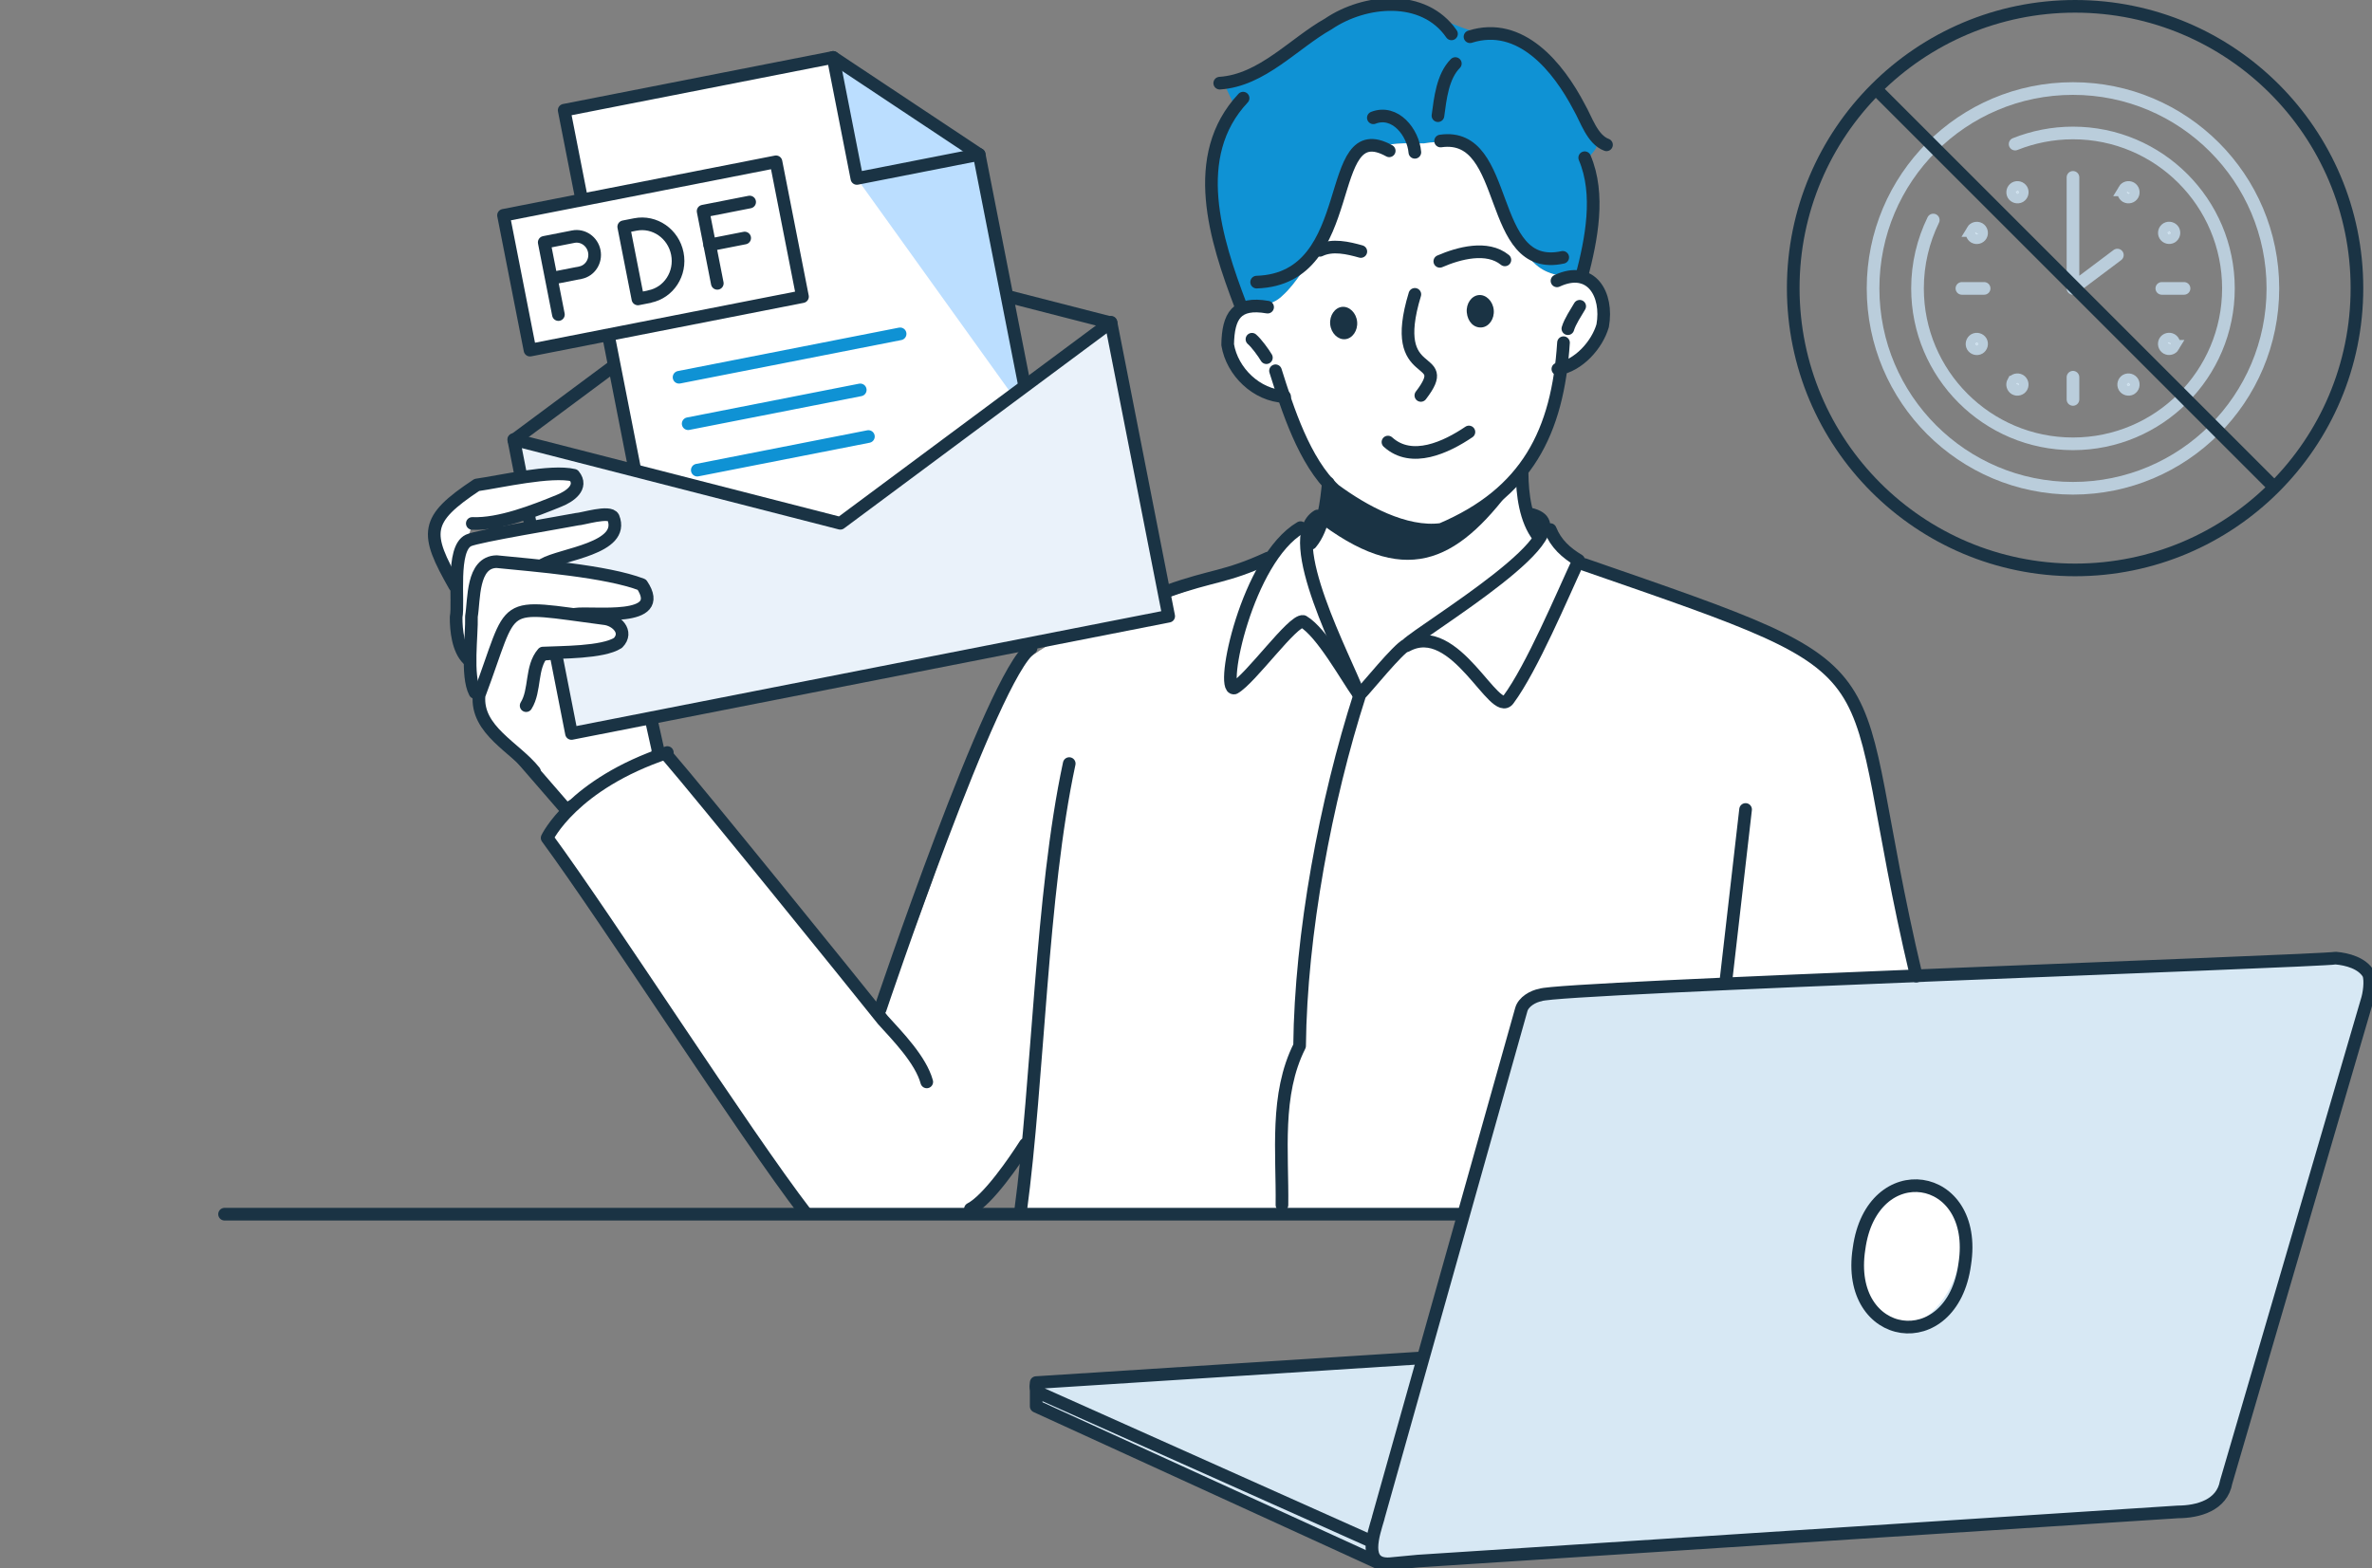 <svg fill="none" height="248" viewBox="0 0 375 248" width="375" xmlns="http://www.w3.org/2000/svg" xmlns:xlink="http://www.w3.org/1999/xlink"><rect x="0" y="0" width="375" height="248" fill="#808080" stroke="none"/><clipPath id="a"><path d="m0 0h375v248h-375z"/></clipPath><clipPath id="b"><path d="m0 0h99.847v100.763h-99.847z" transform="matrix(.981 -.193 .193 .981 69.5 19.244)"/></clipPath><g clip-path="url(#a)"><path d="m103 114 1 4.5v1.5l-14.5 8-13-15 9-9.5 10.5-1z" fill="#fff" stroke="#1a3344" stroke-linecap="round" stroke-linejoin="round" stroke-width="2"/><path d="m343.594 36.441c.197.365.078.822-.283 1.043-.366.197-.823.077-1.044-.284-.197-.365-.077-.822.284-1.043.365-.197.822-.077 1.043.284z" fill="#d7e8f4" stroke="#bacddb" stroke-width="2"/><path d="m343.583 54.763c-.21.353-.673.481-1.044.278-.353-.21-.482-.673-.279-1.045.21-.353.673-.481 1.045-.278.353.21.481.673.278 1.045z" fill="#d7e8f4" stroke="#bacddb" stroke-width="2"/><path d="m335.84 30.017c.209-.353.672-.481 1.044-.278.353.21.482.673.279 1.045-.21.353-.673.481-1.045.278-.353-.21-.482-.673-.278-1.045z" fill="#d7e8f4" stroke="#bacddb" stroke-width="2"/><path d="m336.121 60.146c.366-.197.823-.077 1.044.284.197.365.077.823-.284 1.043-.366.197-.823.077-1.043-.284-.198-.365-.078-.822.283-1.043z" fill="#d7e8f4" stroke="#bacddb" stroke-width="2"/><path d="m318.28 60.426c.21-.353.673-.481 1.045-.278.353.21.481.673.278 1.045-.209.353-.673.481-1.044.278-.353-.21-.482-.673-.279-1.045z" fill="#d7e8f4" stroke="#bacddb" stroke-width="2"/><path d="m319.331 31.064c-.366.197-.823.077-1.044-.284-.197-.365-.077-.822.284-1.043.365-.197.822-.077 1.043.284.197.365.078.823-.283 1.043z" fill="#d7e8f4" stroke="#bacddb" stroke-width="2"/><path d="m312.141 53.726c.366-.197.823-.077 1.044.284.197.365.077.823-.284 1.043-.365.197-.822.077-1.043-.284-.197-.365-.078-.822.283-1.043z" fill="#d7e8f4" stroke="#bacddb" stroke-width="2"/><path d="m311.86 36.447c.209-.353.672-.481 1.044-.278.353.21.482.673.279 1.045-.21.353-.673.481-1.045.278-.353-.21-.481-.673-.278-1.045z" fill="#d7e8f4" stroke="#bacddb" stroke-width="2"/><path d="m327.726 77.21c17.455 0 31.605-14.15 31.605-31.605s-14.15-31.605-31.605-31.605-31.605 14.15-31.605 31.605 14.15 31.605 31.605 31.605z" stroke="#bacddb" stroke-linecap="round" stroke-linejoin="round" stroke-width="2"/><path d="m305.639 34.792c-1.594 3.269-2.491 6.937-2.491 10.813 0 13.575 11.012 24.578 24.578 24.578 13.565 0 24.577-11.012 24.577-24.578s-11.012-24.578-24.577-24.578c-3.233 0-6.321.634-9.147 1.757" stroke="#bacddb" stroke-linecap="round" stroke-linejoin="round" stroke-width="2"/><path d="m327.726 59.651v3.514" stroke="#bacddb" stroke-linecap="round" stroke-linejoin="round" stroke-width="2"/><path d="m345.285 45.605h-3.514" stroke="#bacddb" stroke-linecap="round" stroke-linejoin="round" stroke-width="2"/><path d="m313.68 45.605h-3.513" stroke="#bacddb" stroke-linecap="round" stroke-linejoin="round" stroke-width="2"/><path d="m327.726 28.046v17.559l7.018-5.271" stroke="#bacddb" stroke-linecap="round" stroke-linejoin="round" stroke-width="2"/><ellipse cx="328.06" cy="45.56" rx="44.56" ry="44.56" stroke="#1a3344" stroke-miterlimit="10" stroke-width="2"/><path d="m296.972 14.472 62.177 62.177" stroke="#1a3344" stroke-miterlimit="10" stroke-width="2"/><path d="m212.472 28.876c1.87-6.05 6.714-6.357 12.6-6.192 11.407-1.843 9.574 7.292 14.71 14.97 2.169 4.114 3.832 5.178 6.25 5.828l4.266-.5s1.634-7.035 1.363-13.027c.007-1.436-.421-2.971-.692-4.378-.25-1.121 2.825-1.986.87-4.528-1.954-2.543-4.459-7.899-6.435-10.728-5.279-7.535-7.484-3.457-14.004-5.864-6.521-2.4-7.834-4.142-12.371-3.721-7.256.536-15.075 7.285-20.162 11.056-1.997 1.621-5.051-.393-5.172 1.343-.05 1.007 1.584 3.15 1.377 4.028-1.013 2.964-3.81 6.807-3.417 12.506.877 10.956 4.544 19.641 4.544 19.648 1.627-1.014 4.673-.579 6.628-2.621 3.888-3.471 8.925-13.927 9.653-17.813z" fill="#0f92d4"/><path d="m207.593 85.193c-.892 1.05-1.149.836-.835 1.878 1.969 6.542 2.318 11.22 8.24 22.748 1.826-2.15 6.371-8.156 8.768-8.956 6.742-4.843 14.004-9.828 19.912-15.677-.742-.407-1.327-1.107-1.784-1.964-1.676-3.143-1.569-8.342-1.106-8.671 3.254-2.307 6.571-13.449 6.079-16.206 5.522-1.357 8.19-8.906 4.901-13.499-2.411-.721-4.216-.964-5.729-1.371-2.418-.65-4.081-1.714-6.25-5.828-5.129-7.678-3.303-16.813-14.71-14.97-5.886-.171-10.723.136-12.599 6.192-.735 3.885-5.772 14.342-9.653 17.813-1.955 2.043-5.008 1.614-6.628 2.621-3.132 1.978-1.462 7.964-.77 8.671l3.481 3.543 3.71 1.378c.185 2.336 5.393 13.235 8.368 14.556 0 0-.52.5-1.22 1.286.008 1.179-.249 3-.799 4.2-.071.157-.149.307-.235.443-.642 1.028-.164 1.079-1.127 1.8z" fill="#fff"/><path d="m306.652 176.578c-.578-2.414-.792-4.893-1.22-7.335l1.762 2.556c-4.281-15.648-11.714-59.58-15.417-63.858-6.1-6.871-17.194-9.999-27.31-13.435-4.045-2.15-7.712-2.993-11.187-4.093-.97-.379-1.919-.757-2.811-1.143l.136.2c-.763-.307-1.52-.636-2.269-1.028-1.762-.921-2.525-3.792-4.287-4.714-.664-.343-.971-2.121-1.727-2.143.457.85.621 3.207 1.363 3.614-5.907 5.849-13.17 10.835-19.912 15.677-2.404.793-6.942 6.807-8.768 8.956-5.921-11.527-6.271-16.205-8.24-22.748-.314-1.043-.057-.829.835-1.878.963-.721.485-.771 1.127-1.8.085-.136.164-.286.235-.443-1.027.029-2.054.143-3.01.507-1.135.436-2.64 2.736-3.596 3.485-.963.764-1.919 1.521-2.875 2.278l.321-.371c-2.904 1.214-6.235 2.371-9.674 3.671-10.98 4-24.093 6.992-30.942 14.699-3.709 4.285-10.394 32.211-20.025 52.359l.577-.678c-.199.5-.385 1.007-.556 1.521-7.776-8.999-24.999-29.483-27.417-32.776-2.262-3.071-4.644-6.749-5.679-8.377-.321-.5-.935-.715-1.491-.522-2.426.843-8.839 3.286-12.1 6.543-2.433 2.435-4.181 4.713-5.187 6.156-.628.893-.578 2.093.107 2.943 3.025 3.735 11.436 14.241 16.423 21.755 7.534 11.349 22.401 35.126 22.401 35.126l27.66.421c2.968-2.736 5.286-5.292 7.627-8.442.235-.143.478-.286.713-.436-.471 4.993-.821 8.449-.821 8.449l107.143 1.1 3.781-32.975c.114.092.221.192.335.314.464.5.678 1.178.871 1.828 1.898 6.3 3.396 14.463 5.286 20.763.871 2.899 2.169 3.985 3.917 6.456 1.748 2.472 4.523 4.421 7.548 4.371 1.983-.028 3.838-.885 5.736-1.457 4.637-1.392 9.767-1.057 14.183.929.806-5.464-2.276-10.656-3.56-16.02z" fill="#fff"/><path d="m216.675 245.036c-.343 1.257.642 2.486 1.94 2.421l128.317-8.57c2.433-.15 4.473-1.993 4.994-4.514l22.416-77.372c.571-2.75-1.505-5.314-4.166-5.15l-126.619 5.471c-1.855.115-3.418 1.522-3.81 3.443l-23.072 84.257z" fill="#d7e8f4"/><path d="m225.357 214.796-61.091 4.471c-.685.05-1.084 2.95-.449 3.236l53.357 24.147 8.183-31.847z" fill="#d7e8f4"/><path d="m294.909 196.012c-2.012 6.014-.421 12.056 3.553 13.499 3.973 1.443 8.825-2.257 10.837-8.271 2.012-6.013.421-12.056-3.553-13.499-3.974-1.442-8.825 2.257-10.837 8.271z" fill="#fff"/><g clip-path="url(#b)"><path d="m175.653 51.056-51.631-13.248-42.783 31.793" stroke="#1a3344" stroke-linecap="round" stroke-linejoin="round" stroke-width="2"/><path d="m105.733 101.639 61.847-12.148-12.781-65.069-23.088-15.344-42.518 8.352z" fill="#fff"/><path d="m131.711 9.078 3.759 19.14 19.329-3.796z" fill="#bbdeff"/><path d="m135.47 28.218 27.64 38.518-8.311-42.315z" fill="#bbdeff"/><g stroke-linecap="round" stroke-linejoin="round" stroke-width="2"><path d="m131.711 9.078 3.759 19.14 19.329-3.796" stroke="#1a3344"/><path d="m111.406 89.681 8.77-9.666 4.843 6.992 4.964-4.947 4.613 3.066" stroke="#0f92d4"/><path d="m137.29 69.028-27.052 5.314" stroke="#0f92d4"/><path d="m136.002 61.656-27.206 5.344" stroke="#0f92d4"/><path d="m142.303 52.792-34.949 6.865" stroke="#0f92d4"/><path d="m157.484 38.093-2.685-13.671-23.088-15.344-42.518 8.352 16.54 84.209 33.134-6.508 28.713-5.64z" stroke="#1a3344"/><path d="m122.681 25.587-43.078 8.461 4.188 21.32 43.078-8.461z" fill="#fff" stroke="#1a3344"/><path d="m88.28 49.741-2.242-11.415 4.596-.903c1.525-.3 3.013.739 3.321 2.307s-.676 3.092-2.201 3.391l-4.596.903" stroke="#1a3344"/><path d="m102.684 46.911-1.834.36-2.242-11.415 1.834-.36c3.051-.599 6.022 1.458 6.642 4.613.62 3.155-1.353 6.184-4.403 6.783z" stroke="#1a3344"/><path d="m117.729 37.641-5.522 1.085" stroke="#1a3344"/><path d="m113.401 44.806-2.242-11.415 7.356-1.445" stroke="#1a3344"/><path d="m184.763 97.439-94.414 18.545-9.131-46.484 51.63 13.248 42.784-31.793z" fill="#eaf2fa" stroke="#1a3344"/></g></g><path d="m35.5 192h195.158" stroke="#1a3344" stroke-linecap="round" stroke-linejoin="round" stroke-width="2"/><path d="m202.67 190.548c.107-8.278-1.092-17.477 2.789-25.155.178-17.691 4.145-38.825 9.531-55.566 1.185-1.215 5.936-7.128 7.406-7.878 2.54-2.479 29.457-18.456 19.505-20.663" stroke="#1a3344" stroke-linecap="round" stroke-linejoin="round" stroke-width="2"/><path d="m208.299 81.593c-5.836 3.528 4.48 22.77 6.42 27.998" stroke="#1a3344" stroke-linecap="round" stroke-linejoin="round" stroke-width="2"/><path d="m205.602 83.436c-8.469 5.007-12.778 25.869-10.466 25.362 2.575-1.414 9.239-10.813 10.887-10.528 2.968 1.743 6.777 8.707 8.746 11.456" stroke="#1a3344" stroke-linecap="round" stroke-linejoin="round" stroke-width="2"/><path d="m245.09 83.743c.899 2.243 2.49 3.657 4.487 4.864-2.639 5.671-7.384 16.984-11.101 22.012-2.19 3.093-8.361-12.727-16.087-8.521" stroke="#1a3344" stroke-linecap="round" stroke-linejoin="round" stroke-width="2"/><path d="m250.469 89.271c52.908 18.334 40.209 13.306 52.494 65.08" stroke="#1a3344" stroke-linecap="round" stroke-linejoin="round" stroke-width="2"/><path d="m275.967 128.003-3.153 27.469" stroke="#1a3344" stroke-linecap="round" stroke-linejoin="round" stroke-width="2"/><path d="m161.341 191.569c2.825-20.998 3.246-50.081 7.698-70.822" stroke="#1a3344" stroke-linecap="round" stroke-linejoin="round" stroke-width="2"/><path d="m105.5 119.5c5.379 6.221 28.974 35.398 34.075 41.791 2.361 2.607 5.985 6.306 6.941 9.792" stroke="#1a3344" stroke-linecap="round" stroke-linejoin="round" stroke-width="2"/><path d="m139.153 159.586s17.847-53.086 23.847-57.086" stroke="#1a3344" stroke-linecap="round" stroke-linejoin="round" stroke-width="2"/><path d="m127.389 191.848c-9.631-12.506-31.315-46.328-40.889-59.348 0 0 4-8.5 19-13.5" stroke="#1a3344" stroke-linecap="round" stroke-linejoin="round" stroke-width="2"/><path d="m153.415 191.176c2.818-1.45 7.013-7.613 8.682-10.228" stroke="#1a3344" stroke-linecap="round" stroke-linejoin="round" stroke-width="2"/><path d="m216.453 243.579-52.03-23.27c-.856-.671-.642-1.171-.607-1.678l61.041-3.907" stroke="#1a3344" stroke-linecap="round" stroke-linejoin="round" stroke-width="2"/><path d="m163.816 219.367v3.014l54.114 24.755" stroke="#1a3344" stroke-linecap="round" stroke-linejoin="round" stroke-width="2"/><path d="m217.887 240.015 22.616-80.35c.335-1.25 1.855-2.122 3.067-2.336 2.426-1.178 123.088-5.328 125.685-5.821 1.833.157 4.188.779 5.208 2.514.392 1.093.086 3.214-.278 4.286l-22.245 76.065c-.649 3.649-4.395 4.692-7.626 4.706l-120.134 7.778-4.467.422c-4.351.257-2.561-4.693-1.812-7.264z" stroke="#1a3344" stroke-linecap="round" stroke-linejoin="round" stroke-width="2"/><path d="m184.5 93.5c7.248-2.6 9.173-2.122 15.972-5.25" stroke="#1a3344" stroke-linecap="round" stroke-linejoin="round" stroke-width="2"/><path d="m71.877 92.621c-4.73-8.335-4.809-10.428 3.503-15.934 3.71-.528 11.693-2.393 15.339-1.536 1.548 1.878-.685 3.378-2.304 4.021-3.931 1.607-9.453 3.785-13.748 3.6" fill="#fff"/><g stroke="#1a3344"><path d="m71.877 92.621c-4.73-8.335-4.809-10.428 3.503-15.934 3.71-.528 11.693-2.393 15.339-1.536 1.548 1.878-.685 3.378-2.304 4.021-3.931 1.607-9.453 3.785-13.748 3.6" stroke-linecap="round" stroke-linejoin="round" stroke-width="2"/><path d="m78 83 .5 1" stroke-linecap="round" stroke-linejoin="round" stroke-width="2"/><path d="m201.65 58.631c1.919 6.078 4.537 14.349 9.331 18.834 4.466 3.3 11.144 7.021 16.887 6.25 13.52-5.75 18.399-15.356 19.313-29.526" stroke-linecap="round" stroke-linejoin="round" stroke-width="2"/><path d="m232.227 68.309c-3.567 2.414-9.039 5.014-12.799 1.593" stroke-linecap="round" stroke-linejoin="round" stroke-width="2"/><path d="m223.68 46.546c-4.394 14.42 6.357 8.956.949 15.984" stroke-linecap="round" stroke-linejoin="round" stroke-width="2"/><path d="m208.67 39.583c1.983-.964 4.459-.379 6.47.186" stroke-linecap="round" stroke-linejoin="round" stroke-width="2"/><path d="m227.625 41.325c3.018-1.307 7.491-2.514 10.288-.229" stroke-linecap="round" stroke-linejoin="round" stroke-width="2"/><path d="m200.401 48.568c-4.908-.85-6.228 1.371-6.314 5.942.706 4.293 4.595 8.028 9.004 8.206" stroke-linecap="round" stroke-linejoin="round" stroke-width="2"/><path d="m197.926 53.645c.699.593 1.812 2.114 2.283 2.914" stroke-linecap="round" stroke-linejoin="round" stroke-width="2"/><path d="m247.872 51.974c.343-1.157 1.277-2.521 1.869-3.543" stroke-linecap="round" stroke-linejoin="round" stroke-width="2"/><path d="m246.153 44.411c5.429-2.528 8.105 2.164 7.22 7.092-.892 3.071-3.824 6.314-7.084 6.849" stroke-linecap="round" stroke-linejoin="round" stroke-width="2"/><path d="m198.667 44.611c16.58-.521 10.274-26.683 20.961-20.762" stroke-linecap="round" stroke-linejoin="round" stroke-width="2"/><path d="m227.747 22.298c11.243-1.628 7.127 21.062 19.312 18.398" stroke-linecap="round" stroke-linejoin="round" stroke-width="2"/><path d="m217.117 18.627c3.446-1.336 6.299 2.307 6.563 5.457" stroke-linecap="round" stroke-linejoin="round" stroke-width="2"/><path d="m196.106 48.217c-3.916-10.299-8.168-23.555.421-32.697" stroke-linecap="round" stroke-linejoin="round" stroke-width="2"/><path d="m192.832 13.149c6.684-.436 11.685-6.278 17.165-9.363 5.764-3.914 15.089-4.792 19.476 1.571" stroke-linecap="round" stroke-linejoin="round" stroke-width="2"/><path d="m227.333 18.291c.364-2.693.728-6.214 2.747-8.242" stroke-linecap="round" stroke-linejoin="round" stroke-width="2"/><path d="m232.398 5.807c8.012-2.543 13.962 4.807 17.265 11.135 1.113 1.914 2.055 5.121 4.316 5.957" stroke-linecap="round" stroke-linejoin="round" stroke-width="2"/><path d="m250.055 43.746c1.541-5.914 2.947-12.992.478-18.805" stroke-linecap="round" stroke-linejoin="round" stroke-width="2"/><path d="m240.638 74.908c.029 3.214.528 7.364 2.583 9.956" stroke-linecap="round" stroke-linejoin="round" stroke-width="2"/><path d="m209.997 76.379c-.307 3.05-.721 7.106-2.754 9.535" stroke-linecap="round" stroke-linejoin="round" stroke-width="2"/></g><path d="m209.141 83.036c13.74 10.099 21.859 5.442 30.891-7.264-11.886 10.163-17.607 10.192-30.199.836l-.699 6.428z" fill="#1a3344"/><path clip-rule="evenodd" d="m210.296 51.281c-.135-1.421.757-2.65 1.891-2.757s2.233.936 2.369 2.357c.128 1.421-.757 2.65-1.891 2.757-1.134.107-2.233-.936-2.369-2.357z" fill="#1a3344" fill-rule="evenodd"/><path clip-rule="evenodd" d="m231.892 49.417c-.136-1.421.756-2.65 1.89-2.757 1.135-.107 2.233.936 2.369 2.357s-.756 2.65-1.891 2.757c-1.277.121-2.233-.936-2.368-2.357z" fill="#1a3344" fill-rule="evenodd"/><path d="m310.618 199.883c-1.99 14.834-19.013 12.37-16.715-2.422 1.99-14.834 19.012-12.363 16.715 2.422z" stroke="#1a3344" stroke-linecap="round" stroke-linejoin="round" stroke-width="2"/><path d="m74.017 104.277c-1.598-1.521-1.926-4.635-1.905-6.707.464-2.35-.806-10.799 1.955-12.113 1.427-.693 15.296-2.971 17.165-3.357.828-.007 5.158-1.414 5.722-.271 1.969 4.935-8.183 5.771-11.072 7.449" fill="#fff"/><path d="m74.017 104.277c-1.598-1.521-1.926-4.635-1.905-6.707.464-2.35-.806-10.799 1.955-12.113 1.427-.693 15.296-2.971 17.165-3.357.828-.007 5.158-1.414 5.722-.271 1.969 4.935-8.183 5.771-11.072 7.449" stroke="#1a3344" stroke-linecap="round" stroke-linejoin="round" stroke-width="2"/><path d="m75.088 109.498c-1.391-2.643-.457-9.114-.556-12.021.45-2.635.057-8.585 3.981-8.664 5.986.6 17.386 1.493 22.958 3.635 4.102 6.114-7.819 4.25-10.609 4.685" fill="#fff"/><path d="m75.088 109.498c-1.391-2.643-.457-9.114-.556-12.021.45-2.635.057-8.585 3.981-8.664 5.986.6 17.386 1.493 22.958 3.635 4.102 6.114-7.819 4.25-10.609 4.685" stroke="#1a3344" stroke-linecap="round" stroke-linejoin="round" stroke-width="2"/><path d="m84.5 122c-3.054-3.843-9.255-6.51-8.763-12.045 5.772-15.342 2.683-14.363 19.798-12.135 1.891.186 3.874 2.107 2.162 3.843-2.404 1.557-9.096 1.464-11.857 1.607-1.955 2.25-1.149 5.899-2.661 8.313" fill="#fff"/><path d="m84.5 122c-3.054-3.843-9.255-6.51-8.763-12.045 5.772-15.342 2.683-14.363 19.798-12.135 1.891.186 3.874 2.107 2.162 3.843-2.404 1.557-9.096 1.464-11.857 1.607-1.955 2.25-1.149 5.899-2.661 8.313" stroke="#1a3344" stroke-linecap="round" stroke-linejoin="round" stroke-width="2"/></g></svg>